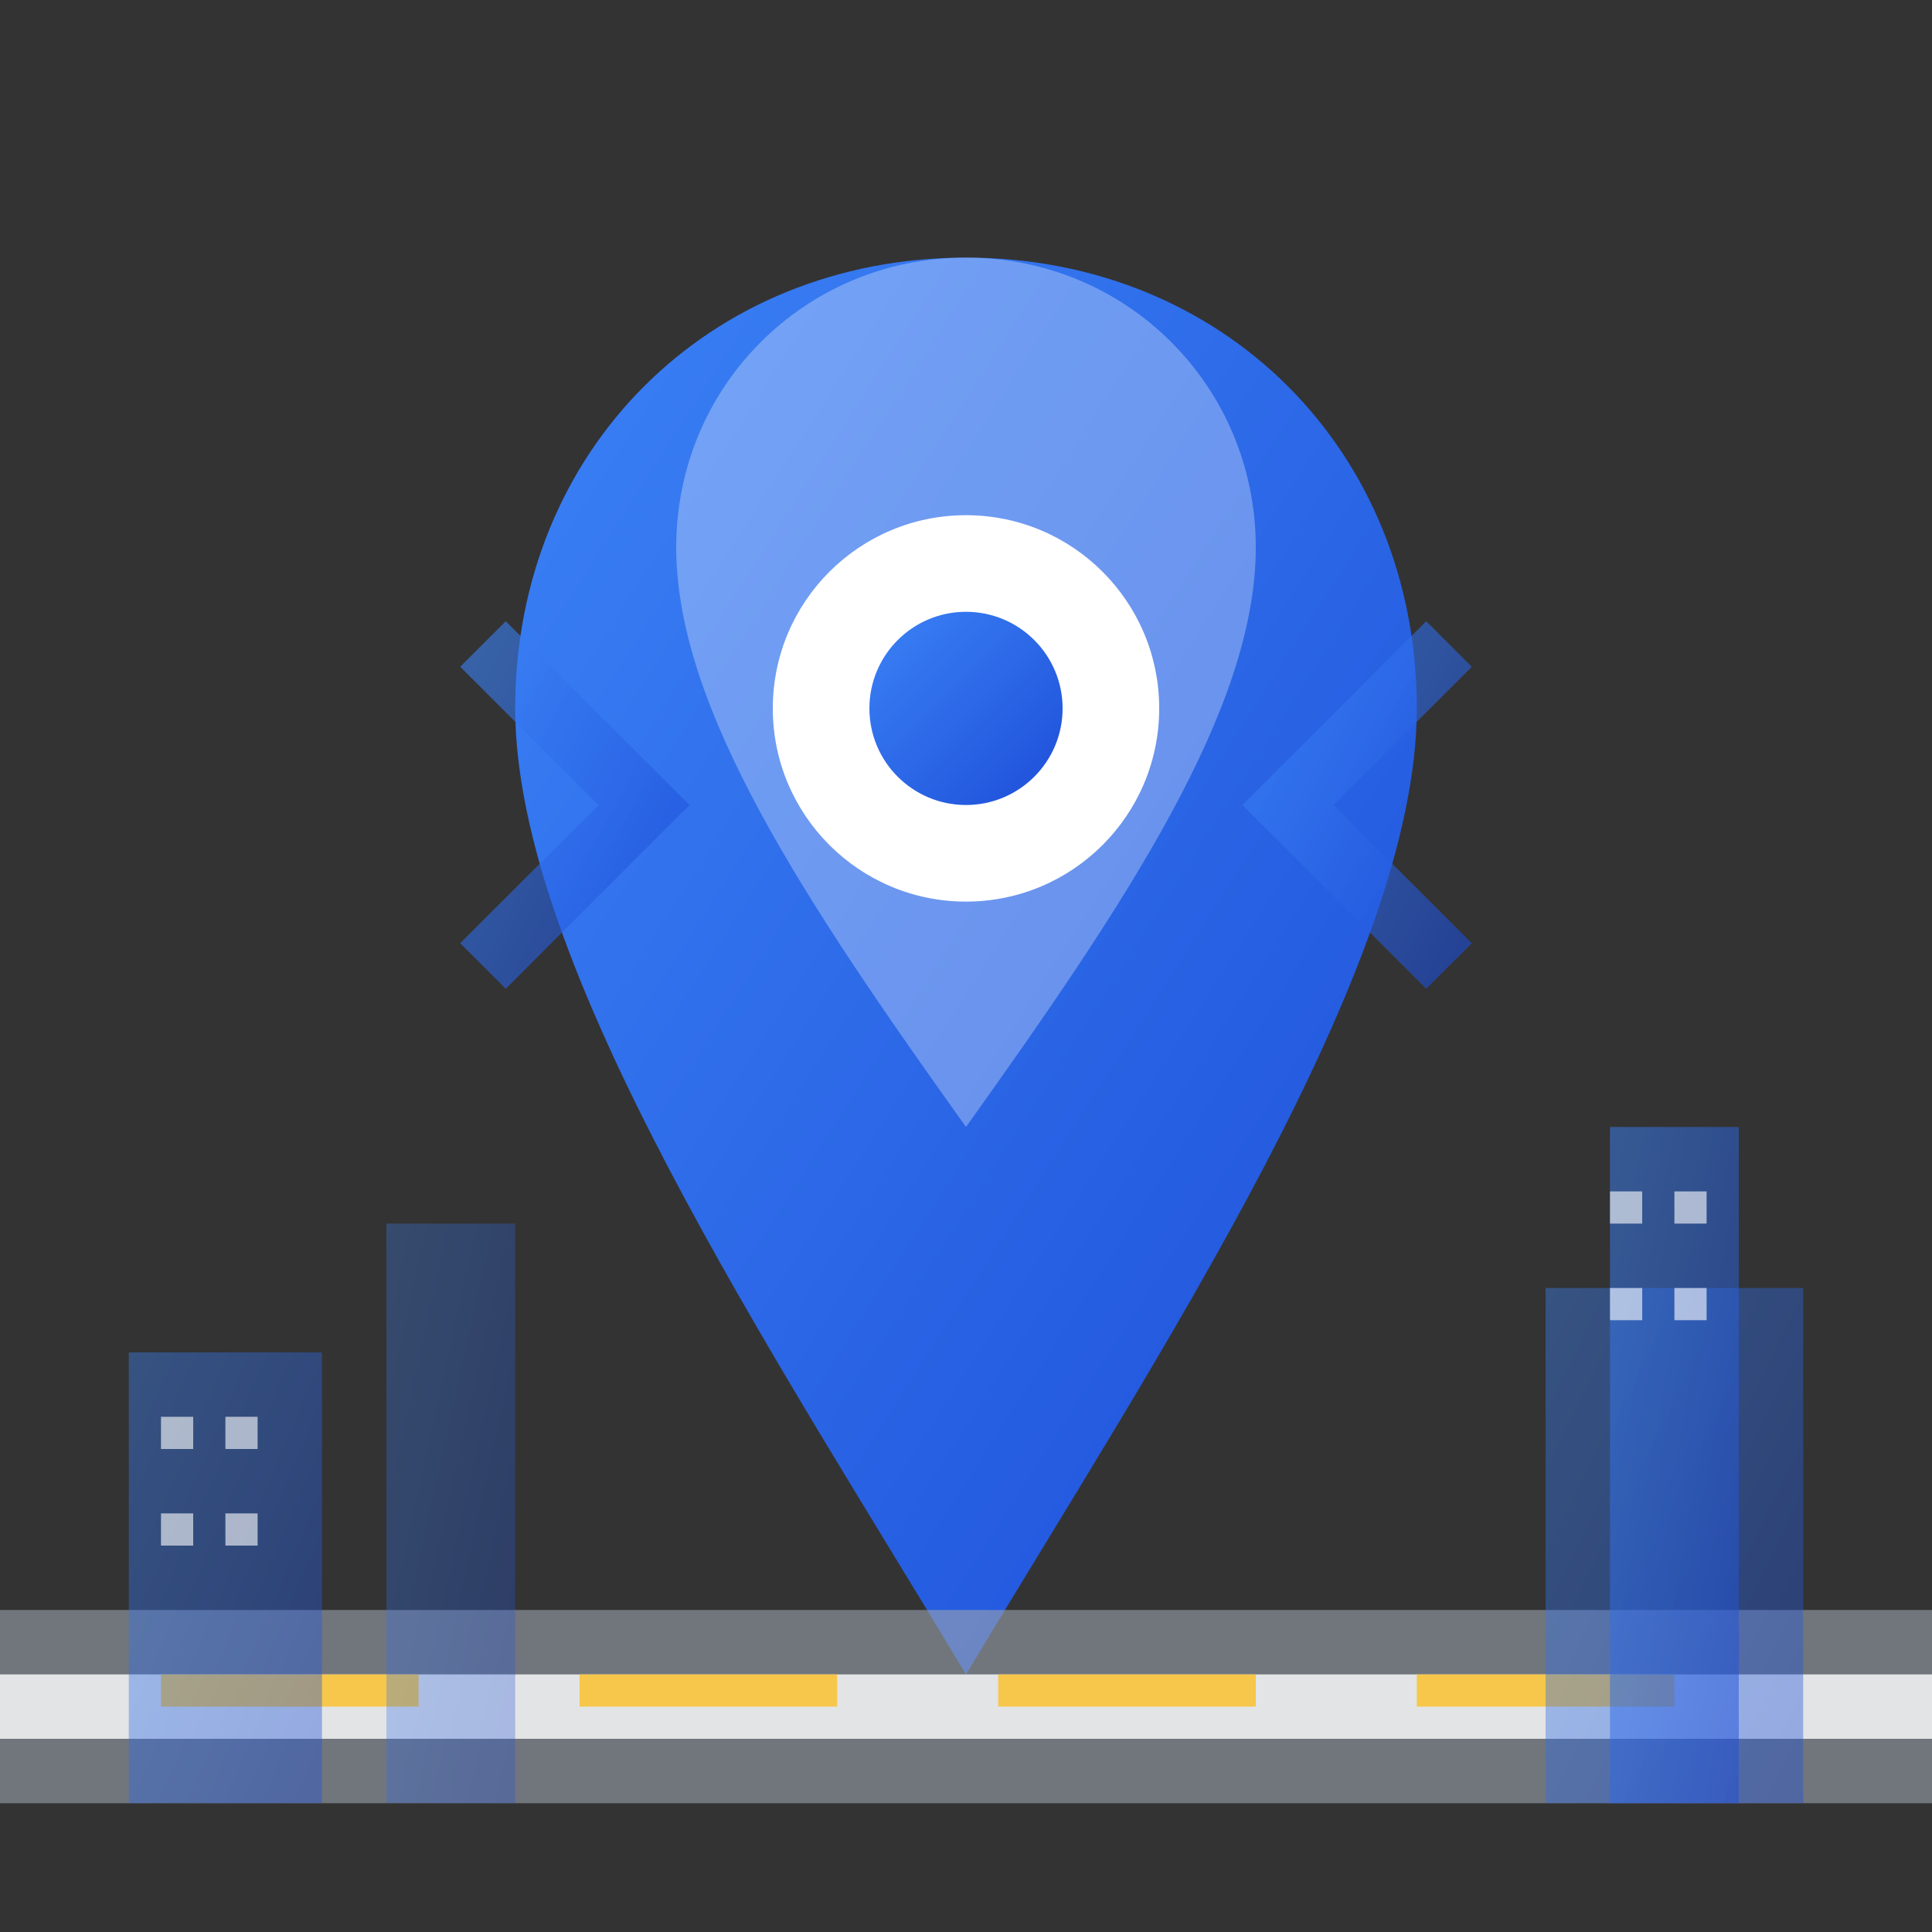 <svg width="60" height="60" viewBox="0 0 60 60" fill="none" xmlns="http://www.w3.org/2000/svg">
  <rect x="0" y="0" width="60" height="60" fill="#333333" stroke="none"/>
  <defs>
    <linearGradient id="locationGradient" x1="0%" y1="0%" x2="100%" y2="100%">
      <stop offset="0%" style="stop-color:#3b82f6;stop-opacity:1" />
      <stop offset="100%" style="stop-color:#1d4ed8;stop-opacity:1" />
    </linearGradient>
  </defs>
  
  <!-- Main pin -->
  <path d="M30 8 C38 8 44 14 44 22 C44 30 36 42 30 52 C24 42 16 30 16 22 C16 14 22 8 30 8 Z" fill="url(#locationGradient)"/>
  
  <!-- Pin highlight -->
  <path d="M30 8 C35 8 39 12 39 17 C39 22 35 28 30 35 C25 28 21 22 21 17 C21 12 25 8 30 8 Z" fill="white" opacity="0.3"/>
  
  <!-- Center dot -->
  <circle cx="30" cy="22" r="6" fill="white"/>
  <circle cx="30" cy="22" r="3" fill="url(#locationGradient)"/>
  
  <!-- Map elements -->
  <!-- Road -->
  <rect x="0" y="50" width="60" height="6" fill="#9ca3af" opacity="0.6"/>
  <rect x="0" y="52" width="60" height="2" fill="white" opacity="0.8"/>
  
  <!-- Road markings -->
  <rect x="5" y="52" width="8" height="1" fill="#fbbf24" opacity="0.8"/>
  <rect x="18" y="52" width="8" height="1" fill="#fbbf24" opacity="0.8"/>
  <rect x="31" y="52" width="8" height="1" fill="#fbbf24" opacity="0.8"/>
  <rect x="44" y="52" width="8" height="1" fill="#fbbf24" opacity="0.8"/>
  
  <!-- Buildings silhouette -->
  <rect x="48" y="40" width="8" height="16" fill="url(#locationGradient)" opacity="0.4"/>
  <rect x="50" y="35" width="4" height="21" fill="url(#locationGradient)" opacity="0.5"/>
  <rect x="4" y="42" width="6" height="14" fill="url(#locationGradient)" opacity="0.4"/>
  <rect x="12" y="38" width="4" height="18" fill="url(#locationGradient)" opacity="0.3"/>
  
  <!-- Windows -->
  <rect x="50" y="37" width="1" height="1" fill="white" opacity="0.6"/>
  <rect x="52" y="37" width="1" height="1" fill="white" opacity="0.6"/>
  <rect x="50" y="40" width="1" height="1" fill="white" opacity="0.6"/>
  <rect x="52" y="40" width="1" height="1" fill="white" opacity="0.6"/>
  
  <rect x="5" y="44" width="1" height="1" fill="white" opacity="0.6"/>
  <rect x="7" y="44" width="1" height="1" fill="white" opacity="0.6"/>
  <rect x="5" y="47" width="1" height="1" fill="white" opacity="0.6"/>
  <rect x="7" y="47" width="1" height="1" fill="white" opacity="0.6"/>
  
  <!-- Navigation arrows -->
  <path d="M15 30 L20 25 L15 20" stroke="url(#locationGradient)" stroke-width="2" fill="none" opacity="0.6"/>
  <path d="M45 20 L40 25 L45 30" stroke="url(#locationGradient)" stroke-width="2" fill="none" opacity="0.6"/>
</svg>
